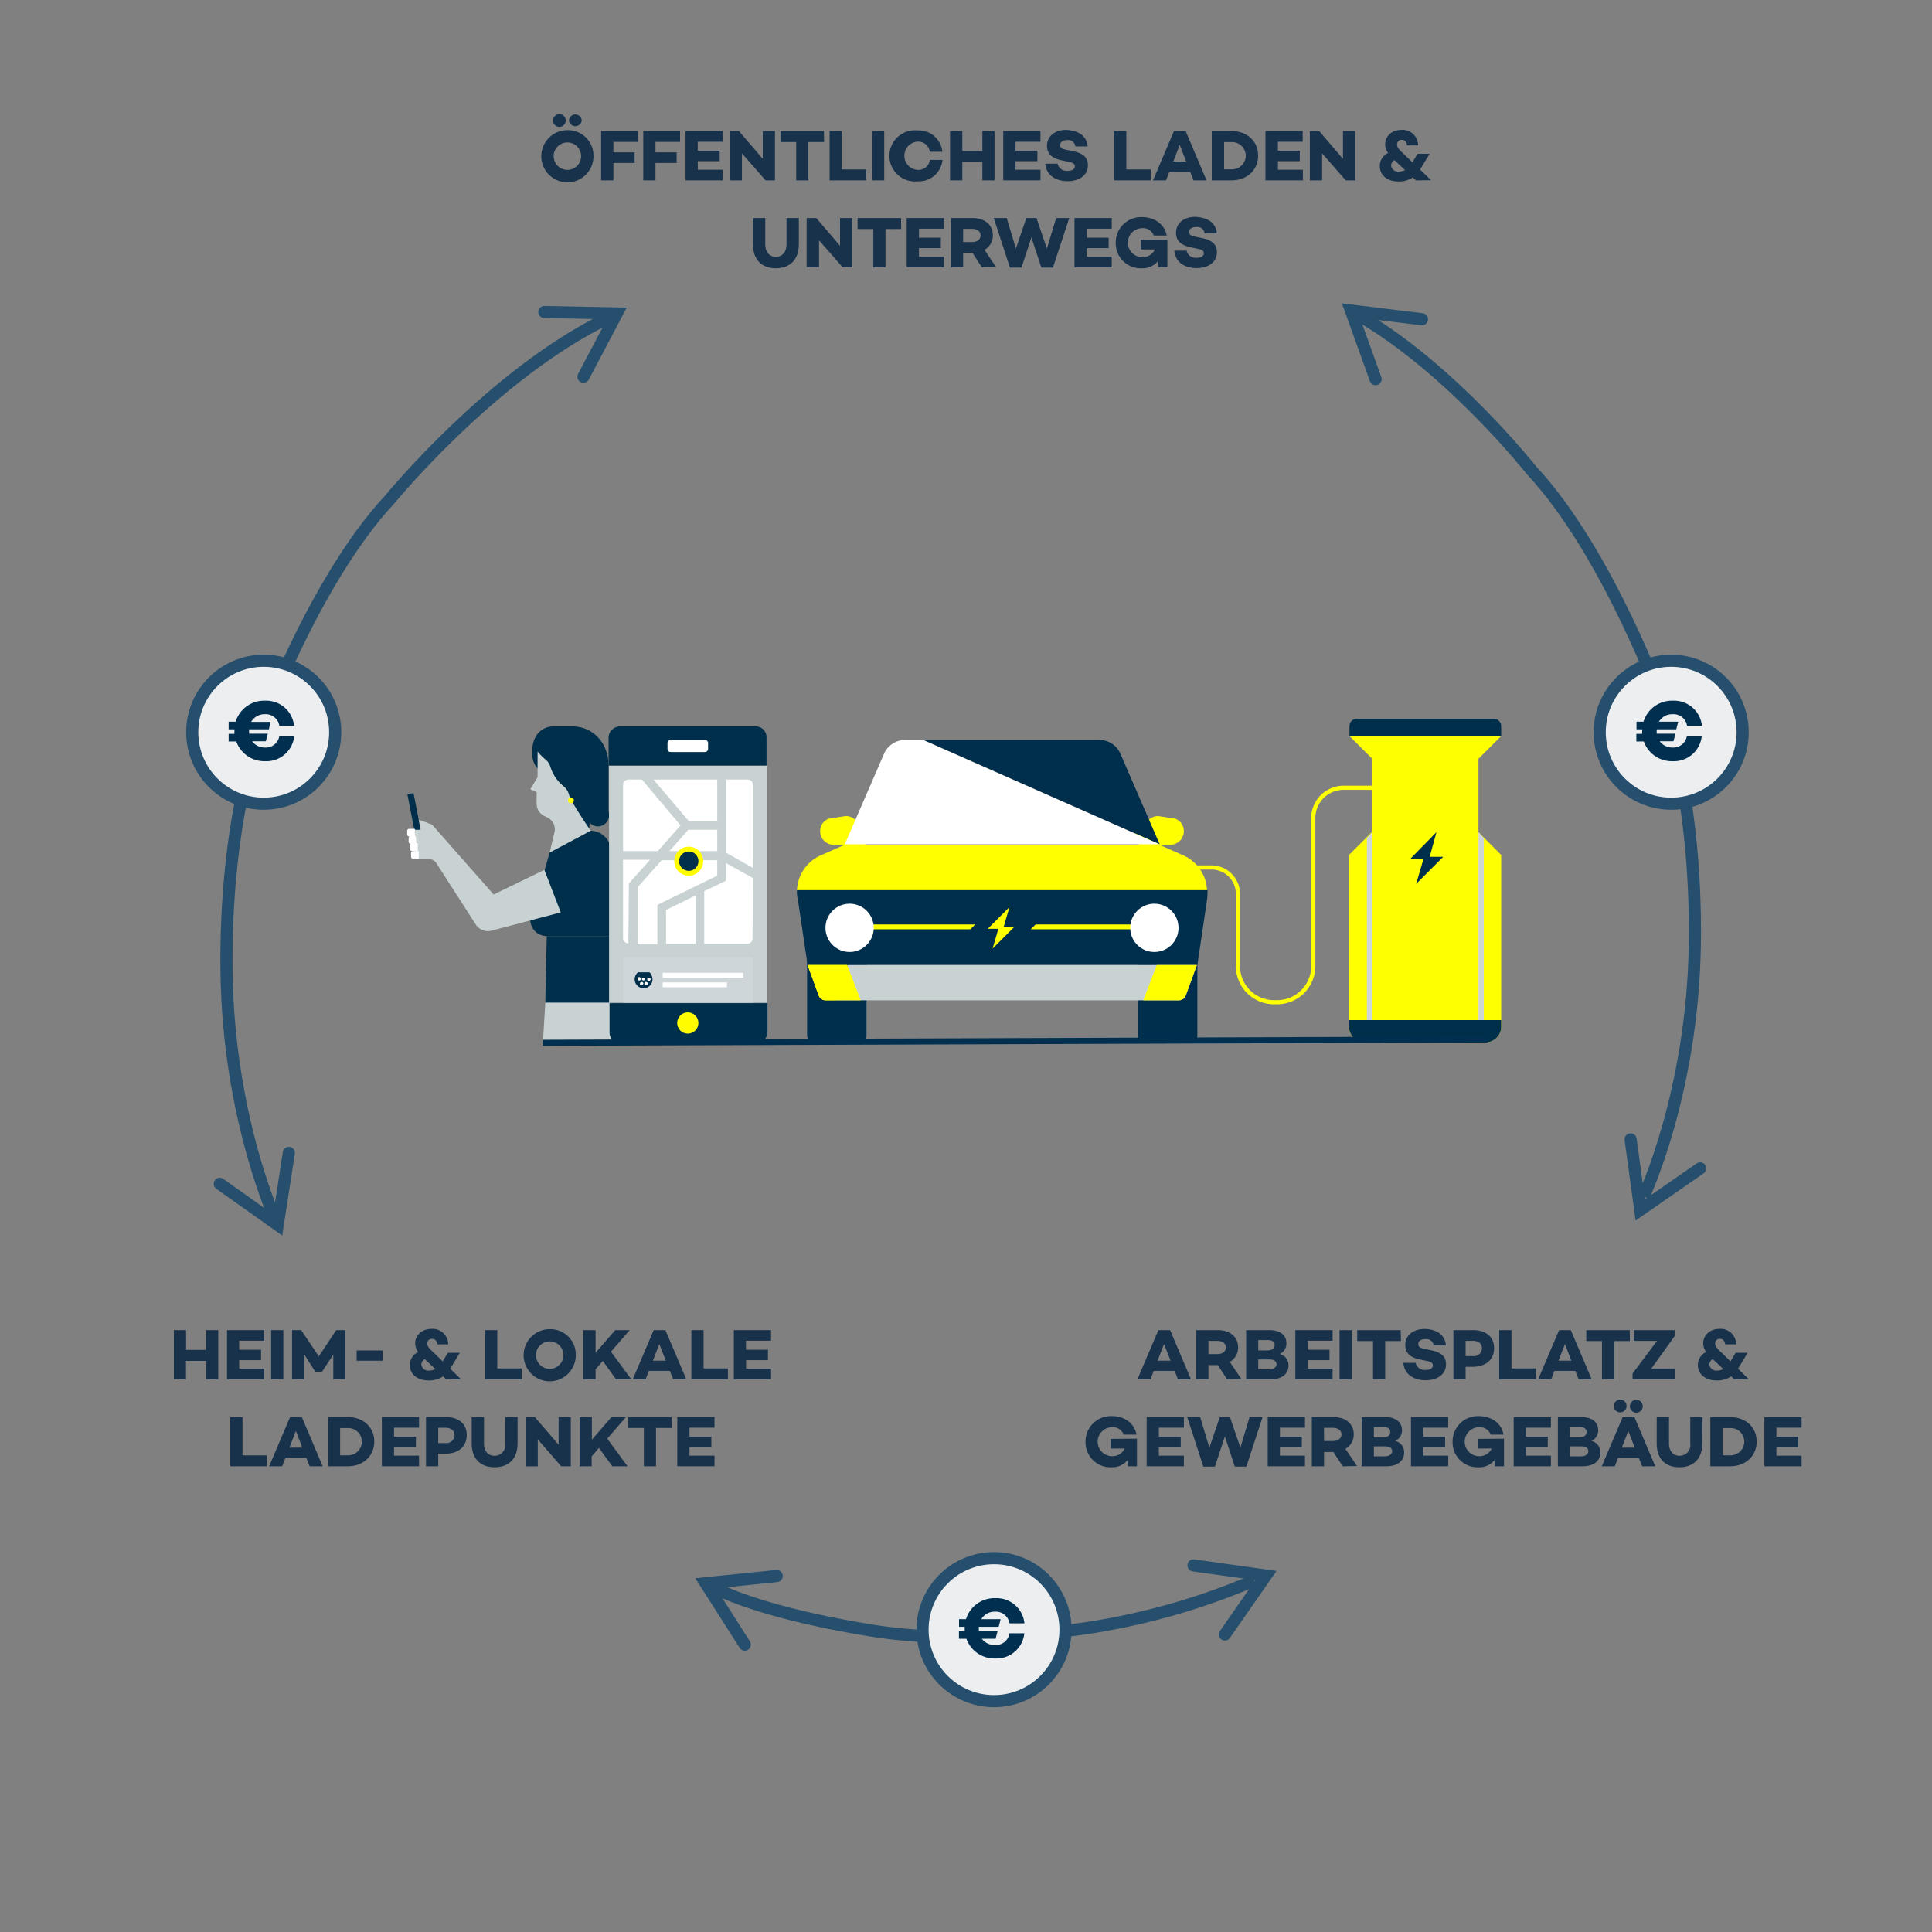 <svg id="Layer_1" data-name="Layer 1" xmlns="http://www.w3.org/2000/svg" viewBox="0 0 400 400"><rect x="0" y="0" width="400" height="400" fill="#808080" stroke="none"/><defs><style>.cls-1,.cls-13,.cls-15,.cls-2{fill:none;}.cls-1,.cls-2,.cls-3{stroke:#264e6d;stroke-width:2.51px;}.cls-1,.cls-13,.cls-15,.cls-2,.cls-3{stroke-miterlimit:10;}.cls-13,.cls-2{stroke-linecap:round;}.cls-3{fill:#eceef0;}.cls-4{isolation:isolate;}.cls-5{fill:#002f50;}.cls-6{fill:#002f4d;}.cls-7{fill:#ff0;}.cls-8{fill:#fff;}.cls-9{fill:#c8d2d2;}.cls-10{fill:#feff00;}.cls-11{fill:#002f4b;}.cls-12{fill:#cfd6d9;}.cls-13{stroke:#feff00;stroke-width:0.86px;}.cls-14{fill:#fffd00;}.cls-15{stroke:#002f50;stroke-width:1.25px;}.cls-16{fill:#19324b;}</style></defs><path class="cls-1" d="M148.1,328.8s8.2,4.8,31.8,8.7,49.2-1.1,49.2-1.1a142,142,0,0,0,30.6-9.2"/><path class="cls-1" d="M57.5,253.6S47.3,232,46.9,201.2s6.6-49.3,6.6-49.3,11.4-31.6,27.2-48.5c0,0,21.3-26,45.1-37.5"/><path class="cls-1" d="M340.3,247.7s10.2-21.6,10.6-52.4-6.6-49.4-6.6-49.4-11.4-31.6-27.2-48.5c0,0-16.6-21-35.6-32"/><polyline class="cls-2" points="45.5 245.1 57.5 253.6 59.8 238.7"/><polyline class="cls-2" points="120.8 78 127.7 64.9 112.7 64.6"/><polyline class="cls-2" points="253.6 338.4 262.1 326.2 247.1 324.1"/><polyline class="cls-2" points="160.8 326.3 146.1 327.8 154.2 340.5"/><polyline class="cls-2" points="337.6 235.9 339.6 250.5 352 241.9"/><polyline class="cls-2" points="294.4 66.1 279.7 64.3 284.8 78.5"/><circle class="cls-3" cx="54.6" cy="151.6" r="14.8"/><g class="cls-4"><path class="cls-5" d="M57.84,152.38h3.08a5.79,5.79,0,0,1-6,5.22,6.17,6.17,0,0,1-6-4.09H47.34v-1.57h1.2a5.62,5.62,0,0,1,0-.58V151H47.34v-1.58h1.45a6.16,6.16,0,0,1,6.1-4.35,5.8,5.8,0,0,1,6,5.22H57.84a2.85,2.85,0,0,0-3-2.42A3.18,3.18,0,0,0,52,149.46h4L55.67,151h-4.1a1.72,1.72,0,0,0,0,.32c0,.19,0,.39,0,.58h3.88l-.41,1.57H52.2a3.27,3.27,0,0,0,2.67,1.3A2.85,2.85,0,0,0,57.84,152.38Z"/></g><circle class="cls-3" cx="346" cy="151.6" r="14.8"/><g class="cls-4"><path class="cls-5" d="M349.25,152.38h3.08a5.79,5.79,0,0,1-6,5.22,6.17,6.17,0,0,1-6-4.09h-1.54v-1.57H340a5.62,5.62,0,0,1,0-.58V151h-1.18v-1.58h1.45a6.16,6.16,0,0,1,6.1-4.35,5.8,5.8,0,0,1,6,5.22h-3.08a2.84,2.84,0,0,0-3-2.42,3.18,3.18,0,0,0-2.83,1.55h4l-.41,1.58H343a1.72,1.72,0,0,0,0,.32c0,.19,0,.39,0,.58h3.88l-.41,1.57h-2.85a3.27,3.27,0,0,0,2.67,1.3A2.84,2.84,0,0,0,349.25,152.38Z"/></g><circle class="cls-3" cx="205.8" cy="337.4" r="14.8"/><g class="cls-4"><path class="cls-5" d="M209,338.15h3.08a5.8,5.8,0,0,1-6,5.22,6.17,6.17,0,0,1-6-4.09h-1.54v-1.57h1.2a5.62,5.62,0,0,1,0-.58v-.32h-1.18v-1.58H200a6.16,6.16,0,0,1,6.1-4.35,5.8,5.8,0,0,1,6,5.22H209a2.85,2.85,0,0,0-3-2.42,3.18,3.18,0,0,0-2.83,1.55h4l-.41,1.58h-4.1a1.72,1.72,0,0,0,0,.32c0,.19,0,.39,0,.58h3.88l-.41,1.57h-2.85a3.27,3.27,0,0,0,2.67,1.3A2.85,2.85,0,0,0,209,338.15Z"/></g><path class="cls-6" d="M246.6,215.7h-9.7a1.32,1.32,0,0,1-1.3-1.3V197h12.3v17.4A1.32,1.32,0,0,1,246.6,215.7Z"/><path class="cls-6" d="M178.1,215.7h-9.7a1.32,1.32,0,0,1-1.3-1.3V197h12.3v17.4a1.26,1.26,0,0,1-1.3,1.3Z"/><path class="cls-7" d="M235.8,174.9h6.5a2.8,2.8,0,0,0,2.8-2.8h0a2.71,2.71,0,0,0-1.8-2.6l-3.2-.5a2.58,2.58,0,0,0-2.2.7l-3,2.9Z"/><path class="cls-7" d="M179.1,174.9h-6.5a2.8,2.8,0,0,1-2.8-2.8h0a2.71,2.71,0,0,1,1.8-2.6l3.2-.5a2.58,2.58,0,0,1,2.2.7l3,2.9Z"/><path class="cls-7" d="M169.9,177.1l5-2.2H240l5,2.2a8.25,8.25,0,0,1,4.9,7.3H165A8.25,8.25,0,0,1,169.9,177.1Z"/><path class="cls-6" d="M165,184.3h85a13.4,13.4,0,0,1-.1,2l-2,13.5H167.2l-2-13.5A6.48,6.48,0,0,1,165,184.3Z"/><path class="cls-6" d="M227.5,153.2a4.77,4.77,0,0,1,4.4,2.7l8.2,18.9h0l-48.9-21.6Z"/><path class="cls-8" d="M187.5,153.2h3.6L240,174.8H174.9l8.2-18.9A4.77,4.77,0,0,1,187.5,153.2Z"/><rect class="cls-7" x="177.3" y="191.4" width="60.3" height="1"/><polygon class="cls-6" points="203.2 195.6 203.5 194.9 198.4 194.9 207.4 185.9 211.7 188.5 211.5 189.3 216.5 189.3 207.6 198.2 203.2 195.6"/><path class="cls-7" d="M209,187.8l-4.5,4.5h2.2l-1.2,4.1,4.5-4.5h-2.2Z"/><circle class="cls-8" cx="239" cy="192.1" r="5"/><circle class="cls-8" cx="175.9" cy="192.1" r="5"/><path class="cls-9" d="M207.5,199.8h40.3l-2.3,6.3a1.5,1.5,0,0,1-1.4,1H173l2.5-7.3Z"/><path class="cls-7" d="M175.4,199.8l-2.4,7.3h-2.1a1.5,1.5,0,0,1-1.4-1l-2.3-6.3Z"/><path class="cls-7" d="M239.5,199.8l-2.8,7.3h7.4a1.5,1.5,0,0,0,1.4-1l2.3-6.3Z"/><path class="cls-7" d="M175.4,199.8l2.8,7.3h-7.3a1.5,1.5,0,0,1-1.4-1l-2.3-6.3Z"/><path class="cls-10" d="M284.1,157.1l-4.7-4.7h31.4l-4.7,4.7v15.2l4.7,4.7v35.8a3.26,3.26,0,0,1-3.5,3H282.8a3.32,3.32,0,0,1-3.5-3V177l4.7-4.7V157.1Z"/><path class="cls-11" d="M279.4,150.3a1.54,1.54,0,0,1,1.5-1.5h28.4a1.54,1.54,0,0,1,1.5,1.5v2.1H279.4Z"/><path class="cls-11" d="M297.4,172.3l-5.5,5.6h2.8l-1.5,5.1,5.6-5.6H296Z"/><polygon class="cls-12" points="306.1 212.4 307.2 212.4 307.2 173.5 306.1 172.3 306.1 212.4"/><polygon class="cls-12" points="284.1 212.4 283 212.4 283 173.5 284.1 172.3 284.1 212.4"/><path class="cls-11" d="M310.8,211.2v1.6a3.26,3.26,0,0,1-3.5,3H282.8a3.32,3.32,0,0,1-3.5-3v-1.6Z"/><path class="cls-13" d="M237.2,179.6h13.6a5.48,5.48,0,0,1,5.5,5.5h0V200a7.49,7.49,0,0,0,7.5,7.5h.6a7.49,7.49,0,0,0,7.5-7.5h0V169.4a6.27,6.27,0,0,1,6.3-6.3h7.9"/><rect class="cls-11" x="85.5" y="164.21" width="1.3" height="12.2" transform="translate(-30.97 19.61) rotate(-11.02)"/><path class="cls-11" d="M109.8,190.4h0a3.37,3.37,0,0,0,3.4,3.4h13.3V176.3a4.27,4.27,0,0,0-4.3-4.3h0l-8.4,4.5"/><path class="cls-11" d="M112.5,160.1a4.61,4.61,0,0,1-2.3-4.5c0-4,2.6-5.2,4.3-5.2h4c4.4,0,7.5,3.6,7.5,8.1v10.3l-3.8-1.1L122,172"/><path class="cls-9" d="M102.2,185.2,89.6,170.9a.85.85,0,0,0-.5-.3l-2.4-.9.4,2.1H85.7l.4,6.1h2.7a1.7,1.7,0,0,1,1.6.9l8.1,12.6a3,3,0,0,0,3.2,1.3l14.4-3.8-3.4-8.8Z"/><path class="cls-9" d="M113.8,176.5l1-4.2a2.68,2.68,0,0,0-1.4-3l-.8-.4a2.79,2.79,0,0,1-1.5-2.4V164l-1.3-.6,1.5-2.5v-5.3h0a13.65,13.65,0,0,0,1.7,1.7h0a3,3,0,0,1,.9,1.3h0a8.47,8.47,0,0,0,2.8,4.2h0a3.37,3.37,0,0,1,1.1,1.7h0c.3,1.4,4.5,7.5,4.5,7.5"/><circle class="cls-14" cx="118.2" cy="165.7" r="0.6"/><circle class="cls-11" cx="123.8" cy="168.8" r="2.3"/><path class="cls-8" d="M85.9,173.2H84.7a.43.43,0,0,1-.4-.4V172a.43.43,0,0,1,.4-.4h1.2v1.6Z"/><path class="cls-8" d="M86.2,174.7H85a.43.43,0,0,1-.4-.4v-.8a.43.43,0,0,1,.4-.4h1.1l.1,1.6Z"/><path class="cls-8" d="M86.5,176.2H85.3a.43.43,0,0,1-.4-.4V175a.43.43,0,0,1,.4-.4h1.2v1.6Z"/><path class="cls-8" d="M86.7,177.8H85.5a.43.43,0,0,1-.4-.4v-.8a.43.43,0,0,1,.4-.4h1.2v1.6Z"/><polygon class="cls-11" points="113.2 193.8 112.9 207.6 126.5 207.6 126.5 193.8 113.2 193.8"/><polygon class="cls-9" points="112.9 207.6 112.4 215.9 132.3 215.9 126.5 207.6 112.9 207.6"/><rect class="cls-9" x="126.1" y="158.5" width="32.7" height="49.1"/><path class="cls-11" d="M128.3,150.4h28.2a2.22,2.22,0,0,1,2.2,2.2v5.9H126v-5.9A2.38,2.38,0,0,1,128.3,150.4Z"/><path class="cls-11" d="M156.6,216H128.4a2.22,2.22,0,0,1-2.2-2.2v-6.1h32.7v6.1A2.38,2.38,0,0,1,156.6,216Z"/><circle class="cls-14" cx="142.4" cy="211.8" r="2.2"/><path class="cls-8" d="M138.8,153.2H146a.65.65,0,0,1,.6.6v1.3a.65.65,0,0,1-.6.6h-7.2a.65.65,0,0,1-.6-.6v-1.3A.65.65,0,0,1,138.8,153.2Z"/><path class="cls-12" d="M129.6,198.2h25.7a.65.65,0,0,1,.6.6h0v8.8H129v-8.8A.65.65,0,0,1,129.6,198.2Z"/><path class="cls-11" d="M134.4,201.3h-2.3a1.85,1.85,0,1,0,2.6.3Q134.55,201.3,134.4,201.3Z"/><path class="cls-8" d="M132,202.7c0-.2.1-.4.3-.4s.4.1.4.3v.1c0,.2-.2.3-.4.3A.27.27,0,0,1,132,202.7Z"/><path class="cls-8" d="M132.8,204a.32.32,0,0,1-.3-.3c0-.2.1-.4.3-.4s.4.1.4.3v.1C133.1,203.8,132.9,204,132.8,204Z"/><path class="cls-8" d="M132.9,202.7a.3.3,0,1,1,.3.3h0A.32.32,0,0,1,132.9,202.7Z"/><path class="cls-8" d="M133.7,204a.32.32,0,0,1-.3-.3c0-.2.1-.4.3-.4s.4.1.4.3v.1A.45.45,0,0,1,133.7,204Z"/><path class="cls-8" d="M134.3,203.1c-.2,0-.3-.2-.3-.4a.32.32,0,0,1,.3-.3c.2,0,.4.1.4.3a.37.37,0,0,1-.4.4Z"/><rect class="cls-8" x="137.2" y="201.4" width="16.7" height="1"/><rect class="cls-8" x="137.2" y="203.4" width="13.3" height="1"/><path class="cls-8" d="M154.8,161.4a1.11,1.11,0,0,1,1.1,1.1h0v17.2h0l-5.5-3.1V161.4Z"/><polygon class="cls-8" points="148.5 161.4 148.5 170 142.6 170 135.3 161.4 148.5 161.4"/><path class="cls-8" d="M132.9,161.4l8,9.5-4.7,5.3H129V162.5a1.11,1.11,0,0,1,1.1-1.1Z"/><polygon class="cls-8" points="148.5 176.2 138.6 176.2 142.5 171.8 148.5 171.8 148.5 176.2"/><path class="cls-8" d="M132,183.7l5-5.6h11.5v3.2l-12.3,6a.1.1,0,0,0-.1.1v8.1H132Z"/><polygon class="cls-8" points="144 185.4 144 195.4 137.9 195.4 137.9 188.4 144 185.4"/><path class="cls-8" d="M155.9,181.8l-5.6-3.1v3.6c0,.1,0,.1-.1.1l-4.4,2.1v10.9h8.9a1.11,1.11,0,0,0,1.1-1.1Z"/><path class="cls-8" d="M130.2,182.9l4.4-4.9H129v16.2a1.11,1.11,0,0,0,1.1,1.1l.1-12.4C130.1,183,130.1,182.9,130.2,182.9Z"/><path class="cls-14" d="M142.6,175.3a3,3,0,1,0,3,3,3,3,0,0,0-3-3"/><path class="cls-11" d="M142.6,176.3a2,2,0,1,0,2,2,2,2,0,0,0-2-2"/><line class="cls-15" x1="112.4" y1="215.9" x2="308" y2="215.2"/><path class="cls-16" d="M122.87,32.24a5.4,5.4,0,1,1-5.4-5.29A5.26,5.26,0,0,1,122.87,32.24Zm-5.74-7.33a1.32,1.32,0,1,1-1.32-1.28A1.3,1.3,0,0,1,117.13,24.91Zm3.18,7.33a2.84,2.84,0,1,0-2.84,2.93A2.84,2.84,0,0,0,120.31,32.24Zm.13-7.33a1.33,1.33,0,0,1-2.65,0,1.33,1.33,0,0,1,2.65,0Z"/><path class="cls-16" d="M127,29.38v2.16h4.38v2.2H127v3.6h-2.54V27.14h7.62v2.24Z"/><path class="cls-16" d="M135.71,29.38v2.16h4.38v2.2h-4.38v3.6h-2.53V27.14h7.62v2.24Z"/><path class="cls-16" d="M144.46,29.35v1.86H149v2.16h-4.53v1.77h5.17v2.2h-7.71V27.14h7.71v2.21Z"/><path class="cls-16" d="M160.45,27.14v10.2H158.5l-4.89-5.59v5.59h-2.54V27.14H153l4.92,5.75V27.14Z"/><path class="cls-16" d="M170.62,29.41h-3.26v7.93h-2.52V29.41h-3.25V27.14h9Z"/><path class="cls-16" d="M179.33,35.08v2.26h-7.57V27.14h2.53v7.94Z"/><path class="cls-16" d="M183.07,27.14v10.2h-2.54V27.14Z"/><path class="cls-16" d="M192.53,33.11h2.61A4.92,4.92,0,0,1,190,37.54,5.3,5.3,0,1,1,190,27a4.91,4.91,0,0,1,5.11,4.42h-2.61A2.42,2.42,0,0,0,190,29.32a2.93,2.93,0,0,0,0,5.85A2.42,2.42,0,0,0,192.53,33.11Z"/><path class="cls-16" d="M205.91,27.14v10.2h-2.52V33.52h-4.15v3.82H196.7V27.14h2.54v4.1h4.15v-4.1Z"/><path class="cls-16" d="M210.25,29.35v1.86h4.53v2.16h-4.53v1.77h5.17v2.2h-7.71V27.14h7.71v2.21Z"/><path class="cls-16" d="M225.19,30.31h-2.55A1.48,1.48,0,0,0,221,29c-.9,0-1.49.34-1.49,1s.42.84,1.23,1l1.43.3c1.87.39,3.07,1.15,3.07,2.91,0,2-1.68,3.3-4.23,3.3-2.29,0-4.36-1.1-4.6-3.62h2.55a1.91,1.91,0,0,0,2.13,1.47c.9,0,1.44-.34,1.44-.91,0-.36-.2-.74-1.08-.9l-1.68-.36c-2-.44-3-1.35-3-3,0-2,1.65-3.3,4-3.3C222.47,27,224.93,27.56,225.19,30.31Z"/><path class="cls-16" d="M238.24,35.08v2.26h-7.58V27.14h2.54v7.94Z"/><path class="cls-16" d="M246.41,35.59h-4.32l-.67,1.75h-2.7l4.33-10.2h2.43l4.32,10.2h-2.7Zm-.82-2.12L244.25,30l-1.33,3.43Z"/><path class="cls-16" d="M260.48,32.21c0,3-2.29,5.13-5.5,5.13h-4.1V27.14H255C258.19,27.14,260.48,29.23,260.48,32.21Zm-2.56,0A2.83,2.83,0,0,0,255,29.42h-1.56v5.64H255A2.84,2.84,0,0,0,257.92,32.21Z"/><path class="cls-16" d="M264.58,29.35v1.86h4.53v2.16h-4.53v1.77h5.17v2.2H262V27.14h7.71v2.21Z"/><path class="cls-16" d="M280.57,27.14v10.2h-1.95l-4.89-5.59v5.59h-2.54V27.14h1.94l4.92,5.75V27.14Z"/><path class="cls-16" d="M293.17,37.34l-.65-.61a5.17,5.17,0,0,1-2.95.84c-2.36,0-3.9-1.29-3.9-3.21a3,3,0,0,1,1.72-2.69,3,3,0,0,1-.61-1.78c0-1.64,1.32-3,3.4-3a3.22,3.22,0,0,1,3.42,3.21h-2.28c-.07-.72-.46-1.14-1.07-1.14a.92.92,0,0,0-1,1c0,.61.49,1.08,1.48,2l1.69,1.65,1.08-1.77H296L294.08,35s0,.06-.06.11l2.27,2.2Zm-2.27-2.13-1.62-1.51c-.2-.2-.39-.36-.57-.54a1.33,1.33,0,0,0-.7,1.11,1.45,1.45,0,0,0,1.6,1.26A3,3,0,0,0,290.9,35.21Z"/><path class="cls-16" d="M165.39,50.59c0,3.16-1.83,4.95-4.76,4.95s-4.74-1.79-4.74-4.95V45.14h2.55v5.49c0,1.56.86,2.54,2.19,2.54s2.21-1,2.21-2.54V45.14h2.55Z"/><path class="cls-16" d="M176.41,45.14v10.2h-1.95l-4.89-5.59v5.59H167V45.14H169l4.92,5.75V45.14Z"/><path class="cls-16" d="M186.58,47.41h-3.25v7.93h-2.52V47.41h-3.26V45.14h9Z"/><path class="cls-16" d="M190.26,47.35v1.86h4.53v2.16h-4.53v1.77h5.17v2.2h-7.71V45.14h7.71v2.21Z"/><path class="cls-16" d="M203.28,55.34l-1.94-3h-1.93v3h-2.54V45.14h4.46c2.53,0,4.23,1.38,4.23,3.59a3.41,3.41,0,0,1-1.73,3l2.4,3.57Zm-3.87-5.23h1.87c1,0,1.74-.54,1.74-1.38s-.76-1.35-1.74-1.35h-1.87Z"/><path class="cls-16" d="M221.38,45.14,218,55.4h-2.4l-2.06-6.25-2.05,6.25h-2.4l-3.35-10.26h2.69l1.9,6.33,2.16-6.33h2.1l2.16,6.33,1.91-6.33Z"/><path class="cls-16" d="M225,47.35v1.86h4.53v2.16H225v1.77h5.17v2.2h-7.71V45.14h7.71v2.21Z"/><path class="cls-16" d="M241.69,49.61v5.73H239.8l-.1-1.24a4,4,0,0,1-3.23,1.44A5.17,5.17,0,0,1,231,50.35a5.25,5.25,0,0,1,5.45-5.4c2.5,0,4.66,1.39,5.1,3.82h-2.67a2.35,2.35,0,0,0-2.37-1.53,3,3,0,0,0,0,6,2.81,2.81,0,0,0,2.6-1.59l-2.93,0v-2Z"/><path class="cls-16" d="M251.94,48.31h-2.55A1.48,1.48,0,0,0,247.71,47c-.9,0-1.49.34-1.49,1s.42.84,1.23,1l1.43.3c1.87.39,3.07,1.15,3.07,2.91,0,2-1.68,3.3-4.23,3.3-2.29,0-4.36-1.1-4.6-3.62h2.55a1.91,1.91,0,0,0,2.13,1.47c.9,0,1.44-.34,1.44-.91,0-.36-.2-.74-1.08-.9l-1.68-.36c-2-.44-3-1.35-3-3,0-2,1.65-3.3,4-3.3C249.22,45,251.68,45.56,251.94,48.31Z"/><path class="cls-16" d="M45.19,275.39v10.19H42.67v-3.82H38.51v3.82H36V275.39h2.53v4.09h4.16v-4.09Z"/><path class="cls-16" d="M49.52,277.59v1.86h4.53v2.16H49.52v1.77H54.7v2.2H47V275.39H54.7v2.2Z"/><path class="cls-16" d="M58.67,275.39v10.19H56.14V275.39Z"/><path class="cls-16" d="M71.48,285.58H69v-5.11L66.68,284v0H65.27v0L63,280.44l0,5.14H60.47V275.39h1.89L66,280.83l3.61-5.44h1.89Z"/><path class="cls-16" d="M73.84,281.73V279.6h5.41v2.13Z"/><path class="cls-16" d="M92.39,285.58l-.64-.61a5.13,5.13,0,0,1-3,.84c-2.35,0-3.9-1.29-3.9-3.21a3,3,0,0,1,1.73-2.68,3,3,0,0,1-.62-1.79c0-1.63,1.32-3,3.41-3a3.22,3.22,0,0,1,3.42,3.21H90.55c-.08-.72-.47-1.14-1.07-1.14a.92.92,0,0,0-1,1c0,.62.48,1.08,1.47,2l1.7,1.65,1.08-1.77h2.47l-1.93,3.2a.24.24,0,0,0-.06.1l2.26,2.2Zm-2.26-2.12-1.62-1.52-.57-.54a1.34,1.34,0,0,0-.71,1.11,1.46,1.46,0,0,0,1.61,1.26A3,3,0,0,0,90.13,283.46Z"/><path class="cls-16" d="M108,283.32v2.26h-7.58V275.39h2.54v7.93Z"/><path class="cls-16" d="M119.21,280.49a5.4,5.4,0,1,1-5.4-5.3A5.26,5.26,0,0,1,119.21,280.49Zm-2.56,0a2.84,2.84,0,1,0-2.84,2.92A2.84,2.84,0,0,0,116.65,280.49Z"/><path class="cls-16" d="M124.81,281.78l-1.5,1.74v2.06h-2.54V275.39h2.54v4.68l4.06-4.68h3l-3.88,4.47,4.21,5.72h-3.16Z"/><path class="cls-16" d="M138.67,283.83h-4.32l-.68,1.75H131l4.34-10.19h2.43l4.32,10.19h-2.7Zm-.83-2.11-1.33-3.44-1.34,3.44Z"/><path class="cls-16" d="M150.71,283.32v2.26h-7.57V275.39h2.53v7.93Z"/><path class="cls-16" d="M154.45,277.59v1.86H159v2.16h-4.53v1.77h5.17v2.2h-7.71V275.39h7.71v2.2Z"/><path class="cls-16" d="M55.24,301.32v2.26H47.67V293.39h2.54v7.93Z"/><path class="cls-16" d="M63.42,301.83H59.1l-.68,1.75h-2.7l4.34-10.19h2.43l4.32,10.19h-2.7Zm-.83-2.11-1.33-3.44-1.34,3.44Z"/><path class="cls-16" d="M77.49,298.46c0,3-2.3,5.12-5.51,5.12H67.89V293.39H72C75.19,293.39,77.49,295.47,77.49,298.46Zm-2.57,0A2.81,2.81,0,0,0,72,295.67H70.42v5.64H72A2.84,2.84,0,0,0,74.92,298.46Z"/><path class="cls-16" d="M81.58,295.59v1.86h4.53v2.16H81.58v1.77h5.18v2.2H79.05V293.39h7.71v2.2Z"/><path class="cls-16" d="M96.63,297.12c0,2.39-1.74,3.87-4.52,3.87H90.73v2.59H88.2V293.39h4.11C95,293.39,96.63,294.83,96.63,297.12Zm-2.52,0c0-.91-.74-1.51-1.85-1.51H90.73v3.16h1.53A1.66,1.66,0,0,0,94.11,297.12Z"/><path class="cls-16" d="M107.16,298.83c0,3.17-1.83,4.95-4.76,4.95s-4.74-1.78-4.74-4.95v-5.44h2.55v5.49c0,1.56.86,2.53,2.19,2.53a2.22,2.22,0,0,0,2.21-2.53v-5.49h2.55Z"/><path class="cls-16" d="M118.18,293.39v10.19h-2L111.34,298v5.59h-2.53V293.39h1.93l4.92,5.74v-5.74Z"/><path class="cls-16" d="M124,299.78l-1.5,1.74v2.06H120V293.39h2.54v4.68l4.06-4.68h3l-3.88,4.47,4.21,5.72h-3.16Z"/><path class="cls-16" d="M139.08,295.65h-3.26v7.93H133.3v-7.93h-3.25v-2.26h9Z"/><path class="cls-16" d="M142.75,295.59v1.86h4.53v2.16h-4.53v1.77h5.18v2.2h-7.71V293.39h7.71v2.2Z"/><path class="cls-16" d="M243.19,283.83h-4.32l-.68,1.75h-2.7l4.34-10.19h2.43l4.32,10.19h-2.7Zm-.83-2.11L241,278.28l-1.34,3.44Z"/><path class="cls-16" d="M254.06,285.58l-1.93-2.95h-1.94v2.95h-2.53V275.39h4.45c2.54,0,4.23,1.38,4.23,3.58a3.41,3.41,0,0,1-1.72,3l2.4,3.56Zm-3.87-5.23h1.88c1,0,1.74-.54,1.74-1.38s-.77-1.35-1.74-1.35h-1.88Z"/><path class="cls-16" d="M266.77,282.75c0,1.7-1.37,2.83-3.66,2.83H258V275.39h4.83c2.22,0,3.51,1.05,3.51,2.71a2.34,2.34,0,0,1-1.41,2.23A2.38,2.38,0,0,1,266.77,282.75Zm-6.26-5.29v2.13h1.91c1,0,1.48-.48,1.48-1.14s-.51-1-1.48-1Zm3.78,5c0-.63-.52-1-1.47-1h-2.31v2.06h2.27C263.83,283.49,264.29,283,264.29,282.42Z"/><path class="cls-16" d="M270.73,277.59v1.86h4.53v2.16h-4.53v1.77h5.17v2.2h-7.71V275.39h7.71v2.2Z"/><path class="cls-16" d="M279.88,275.39v10.19h-2.54V275.39Z"/><path class="cls-16" d="M290.05,277.65h-3.26v7.93h-2.52v-7.93H281v-2.26h9Z"/><path class="cls-16" d="M299.36,278.55h-2.55a1.48,1.48,0,0,0-1.68-1.29c-.9,0-1.48.35-1.48,1s.42.84,1.23,1l1.42.3c1.88.39,3.08,1.16,3.08,2.91,0,2-1.68,3.3-4.23,3.3-2.3,0-4.37-1.09-4.61-3.61h2.55a1.92,1.92,0,0,0,2.13,1.47c.9,0,1.44-.35,1.44-.92,0-.36-.19-.73-1.08-.9l-1.68-.36c-2-.43-2.95-1.35-2.95-3,0-2,1.65-3.3,4.05-3.3C296.65,275.19,299.11,275.81,299.36,278.55Z"/><path class="cls-16" d="M309.34,279.12c0,2.39-1.74,3.87-4.52,3.87h-1.38v2.59h-2.53V275.39H305C307.69,275.39,309.34,276.83,309.34,279.12Zm-2.52,0c0-.91-.74-1.51-1.85-1.51h-1.53v3.16H305A1.66,1.66,0,0,0,306.82,279.12Z"/><path class="cls-16" d="M318,283.32v2.26H310.4V275.39h2.54v7.93Z"/><path class="cls-16" d="M326.15,283.83h-4.32l-.67,1.75h-2.7l4.33-10.19h2.43l4.32,10.19h-2.7Zm-.82-2.11L324,278.28l-1.33,3.44Z"/><path class="cls-16" d="M337.45,277.65h-3.26v7.93h-2.52v-7.93h-3.25v-2.26h9Z"/><path class="cls-16" d="M346.84,283.35v2.23H338v-1.19l5.06-6.77h-4.8v-2.23h8.49v1.2l-4.85,6.76Z"/><path class="cls-16" d="M359.06,285.58l-.64-.61a5.13,5.13,0,0,1-3,.84c-2.35,0-3.9-1.29-3.9-3.21a3,3,0,0,1,1.73-2.68,3,3,0,0,1-.62-1.79c0-1.63,1.32-3,3.41-3a3.22,3.22,0,0,1,3.42,3.21h-2.28c-.08-.72-.47-1.14-1.07-1.14a.92.92,0,0,0-1,1c0,.62.48,1.08,1.47,2l1.7,1.65,1.08-1.77h2.47l-1.93,3.2a.24.24,0,0,0-.06.1l2.26,2.2Zm-2.26-2.12-1.62-1.52-.57-.54a1.34,1.34,0,0,0-.71,1.11,1.46,1.46,0,0,0,1.61,1.26A3,3,0,0,0,356.8,283.46Z"/><path class="cls-16" d="M235.4,297.86v5.72h-1.89l-.1-1.24a4,4,0,0,1-3.23,1.44,5.16,5.16,0,0,1-5.43-5.19,5.25,5.25,0,0,1,5.45-5.4c2.5,0,4.66,1.4,5.1,3.83h-2.67a2.34,2.34,0,0,0-2.37-1.53,3,3,0,0,0,0,6,2.81,2.81,0,0,0,2.6-1.59l-2.93,0v-2Z"/><path class="cls-16" d="M239.93,295.59v1.86h4.53v2.16h-4.53v1.77h5.18v2.2H237.4V293.39h7.71v2.2Z"/><path class="cls-16" d="M261.4,293.39l-3.35,10.26h-2.4l-2.05-6.26-2.06,6.26h-2.4l-3.34-10.26h2.68l1.91,6.33,2.16-6.33h2.1l2.16,6.33,1.9-6.33Z"/><path class="cls-16" d="M265,295.59v1.86h4.53v2.16H265v1.77h5.18v2.2h-7.71V293.39h7.71v2.2Z"/><path class="cls-16" d="M278,303.58l-1.93-2.95h-1.94v2.95H271.6V293.39h4.45c2.54,0,4.23,1.38,4.23,3.58a3.41,3.41,0,0,1-1.72,3l2.4,3.56Zm-3.87-5.23H276c1,0,1.74-.54,1.74-1.38s-.77-1.35-1.74-1.35h-1.88Z"/><path class="cls-16" d="M290.71,300.75c0,1.7-1.37,2.83-3.66,2.83h-5.13V293.39h4.83c2.22,0,3.51,1.05,3.51,2.71a2.34,2.34,0,0,1-1.41,2.23A2.38,2.38,0,0,1,290.71,300.75Zm-6.26-5.29v2.13h1.91c1,0,1.48-.48,1.48-1.14s-.51-1-1.48-1Zm3.78,5c0-.63-.52-1-1.47-1h-2.31v2.06h2.27C287.77,301.49,288.23,301,288.23,300.42Z"/><path class="cls-16" d="M294.67,295.59v1.86h4.53v2.16h-4.53v1.77h5.17v2.2h-7.71V293.39h7.71v2.2Z"/><path class="cls-16" d="M311.39,297.86v5.72H309.5l-.1-1.24a4,4,0,0,1-3.23,1.44,5.16,5.16,0,0,1-5.43-5.19,5.25,5.25,0,0,1,5.45-5.4c2.5,0,4.66,1.4,5.1,3.83h-2.67a2.34,2.34,0,0,0-2.37-1.53,3,3,0,0,0,0,6,2.81,2.81,0,0,0,2.6-1.59l-2.93,0v-2Z"/><path class="cls-16" d="M315.92,295.59v1.86h4.53v2.16h-4.53v1.77h5.18v2.2h-7.71V293.39h7.71v2.2Z"/><path class="cls-16" d="M331.33,300.75c0,1.7-1.37,2.83-3.66,2.83h-5.13V293.39h4.83c2.22,0,3.51,1.05,3.51,2.71a2.34,2.34,0,0,1-1.41,2.23A2.38,2.38,0,0,1,331.33,300.75Zm-6.26-5.29v2.13H327c1,0,1.48-.48,1.48-1.14s-.51-1-1.48-1Zm3.78,5c0-.63-.52-1-1.47-1h-2.31v2.06h2.27C328.39,301.49,328.85,301,328.85,300.42Z"/><path class="cls-16" d="M339.28,301.83H335l-.68,1.75h-2.7l4.34-10.19h2.43l4.32,10.19H340Zm-5.15-10.68a1.32,1.32,0,1,1,1.32,1.26A1.28,1.28,0,0,1,334.13,291.15Zm4.32,8.57-1.33-3.44-1.34,3.44Zm-1-8.57a1.33,1.33,0,0,1,2.66,0,1.33,1.33,0,0,1-2.66,0Z"/><path class="cls-16" d="M352.45,298.83c0,3.17-1.83,4.95-4.76,4.95S343,302,343,298.83v-5.44h2.55v5.49c0,1.56.86,2.53,2.19,2.53a2.22,2.22,0,0,0,2.21-2.53v-5.49h2.55Z"/><path class="cls-16" d="M363.7,298.46c0,3-2.3,5.12-5.51,5.12H354.1V293.39h4.09C361.4,293.39,363.7,295.47,363.7,298.46Zm-2.57,0a2.81,2.81,0,0,0-2.94-2.79h-1.56v5.64h1.56A2.84,2.84,0,0,0,361.13,298.46Z"/><path class="cls-16" d="M367.79,295.59v1.86h4.53v2.16h-4.53v1.77H373v2.2h-7.71V293.39H373v2.2Z"/></svg>